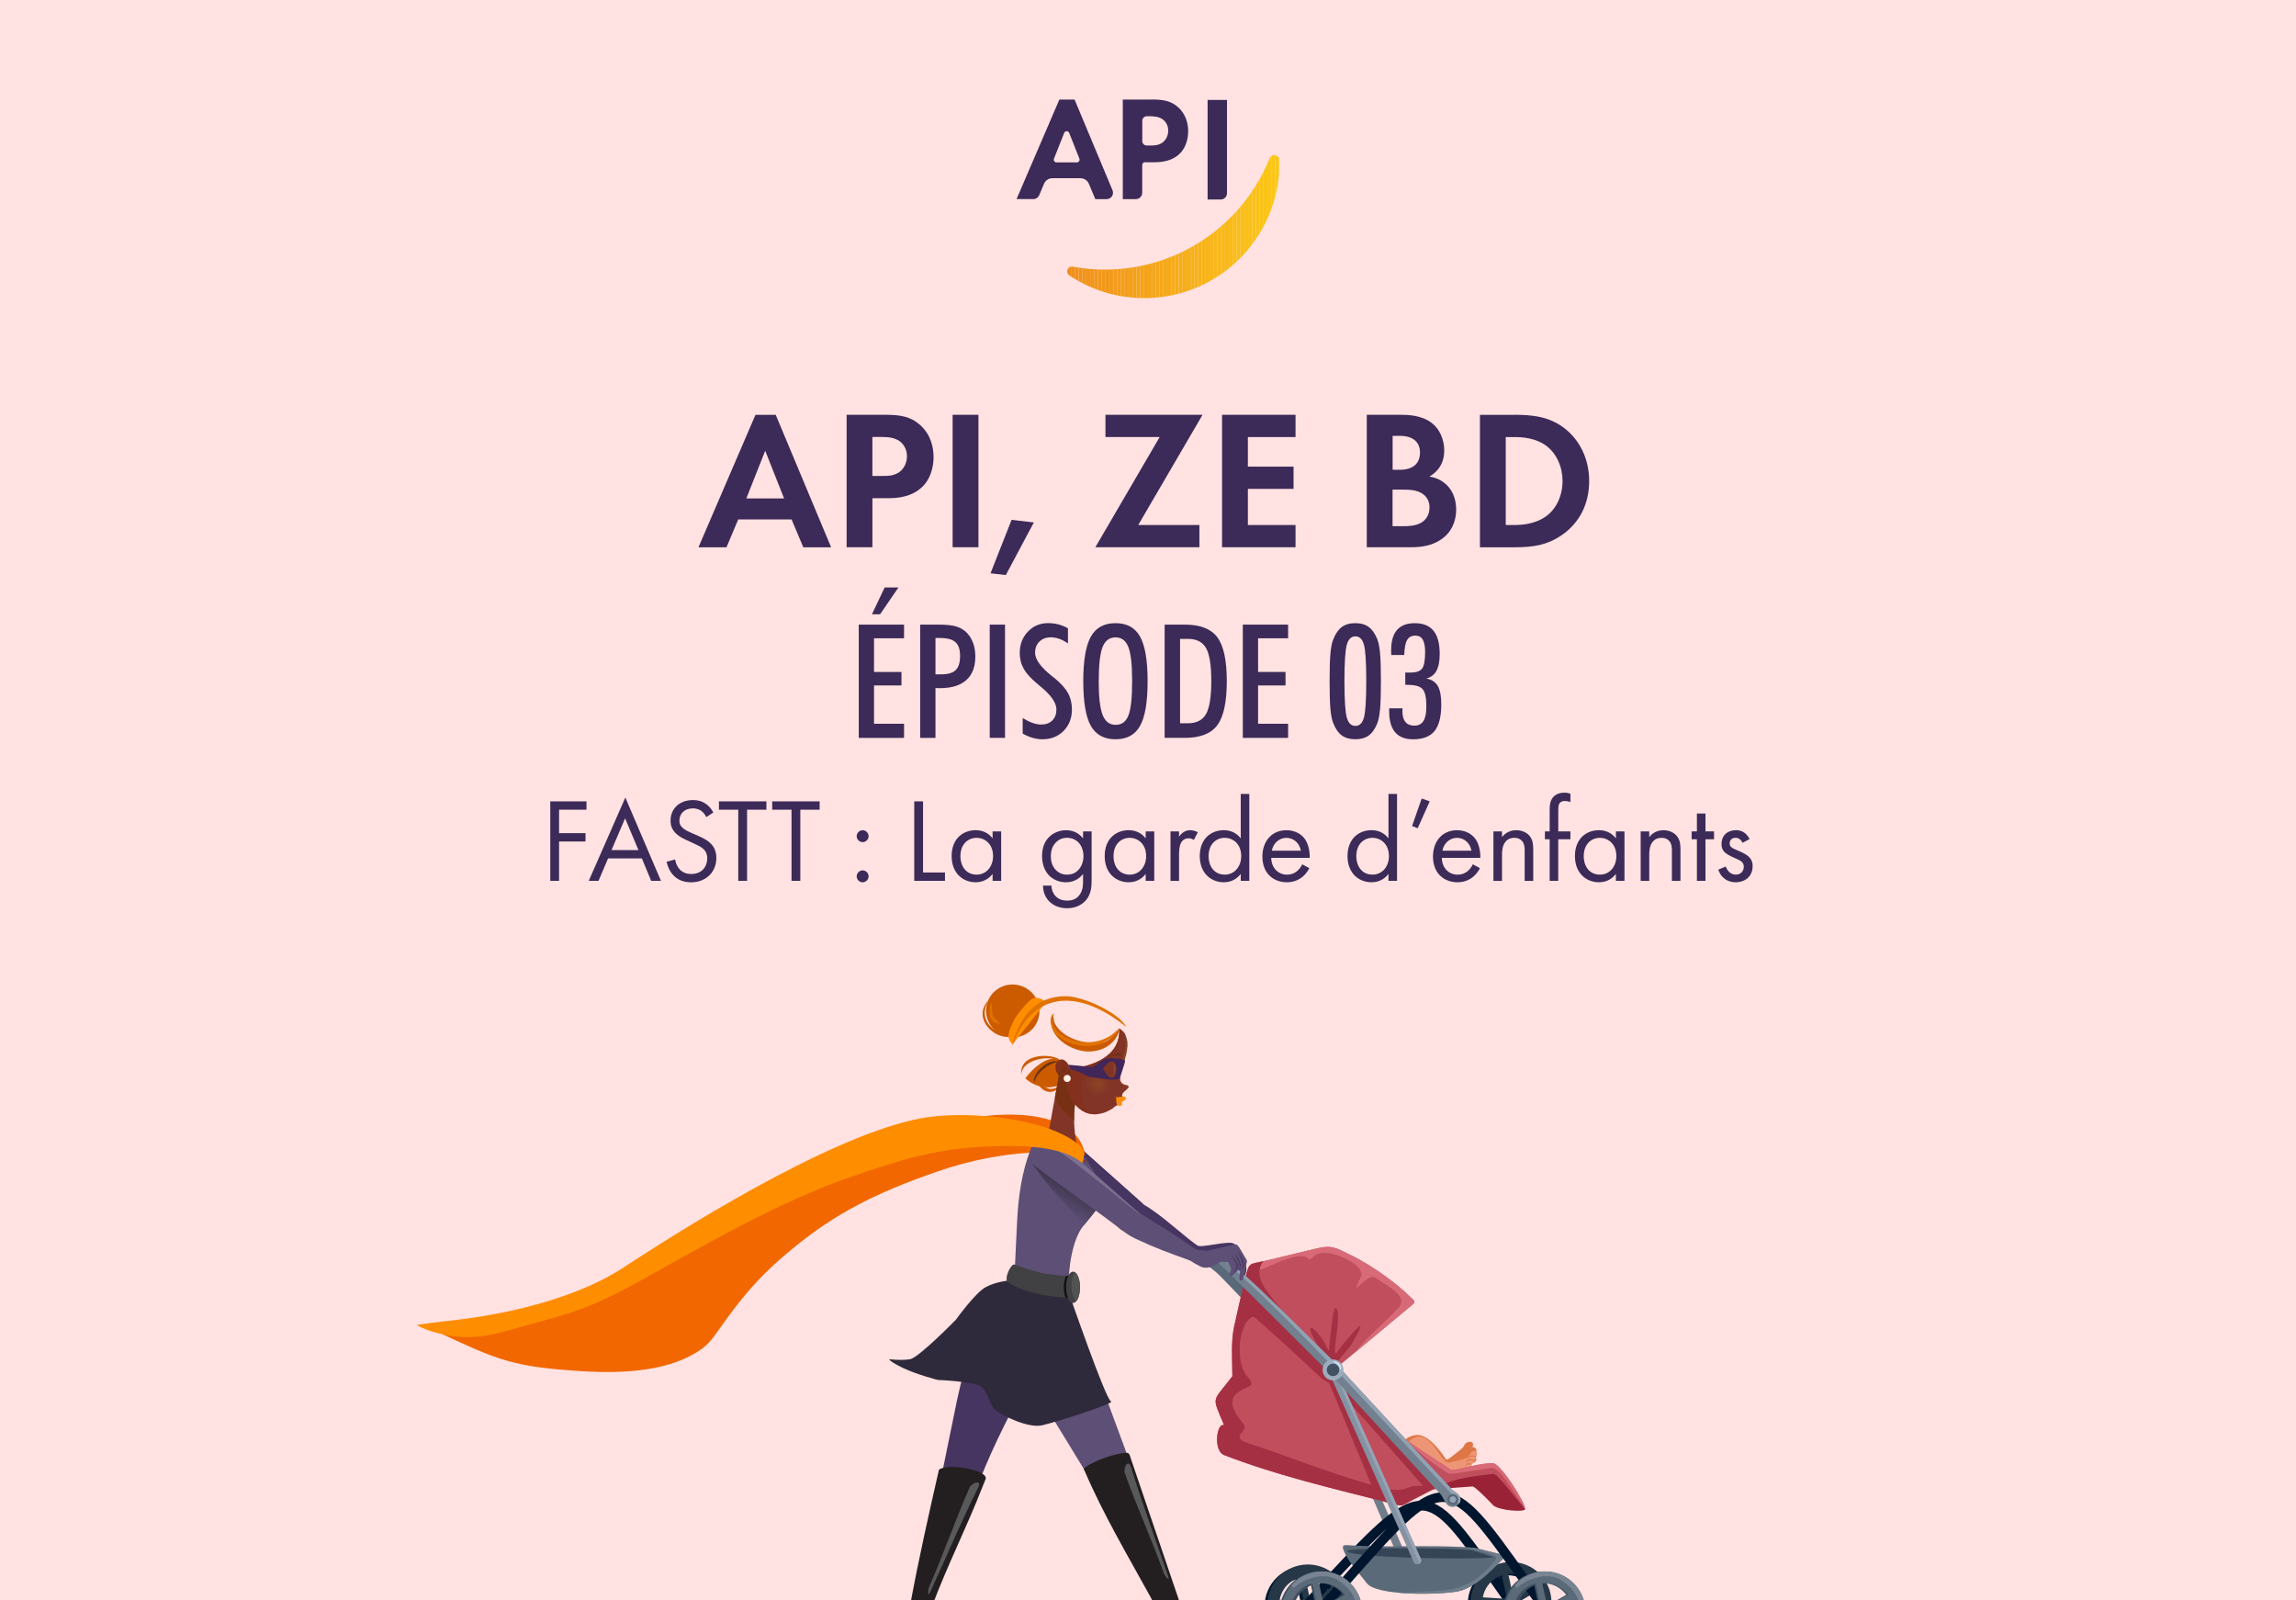 <?xml version="1.0" encoding="UTF-8"?>
<svg xmlns="http://www.w3.org/2000/svg" xmlns:xlink="http://www.w3.org/1999/xlink" id="Calque_1" data-name="Calque 1" viewBox="0 0 686 478">
  <defs>
    <style>
      .cls-1, .cls-2, .cls-3 {
        fill: none;
      }

      .cls-2 {
        clip-path: url(#clippath-2);
      }

      .cls-4 {
        fill: #f4a41a;
      }

      .cls-5 {
        fill: #f4a51a;
      }

      .cls-6 {
        fill: #f4a61a;
      }

      .cls-7 {
        fill: #f4a31a;
      }

      .cls-8 {
        fill: #f4a21a;
      }

      .cls-9 {
        fill: #f9bf19;
      }

      .cls-10 {
        fill: #f9be19;
      }

      .cls-11 {
        fill: #f7b51a;
      }

      .cls-12 {
        fill: #f7b21a;
      }

      .cls-13 {
        fill: #f7b11a;
      }

      .cls-14 {
        fill: #f7b31a;
      }

      .cls-15 {
        fill: #f7b41a;
      }

      .cls-16 {
        fill: #f8ba19;
      }

      .cls-17 {
        fill: #f8b91a;
      }

      .cls-18 {
        fill: #f8b71a;
      }

      .cls-19 {
        fill: #f8b81a;
      }

      .cls-20 {
        fill: #f8b61a;
      }

      .cls-21 {
        fill: #f3a01a;
      }

      .cls-22 {
        fill: #f3a11a;
      }

      .cls-23 {
        fill: #f39f1a;
      }

      .cls-24 {
        fill: #f39d1b;
      }

      .cls-25 {
        fill: #f39e1a;
      }

      .cls-26 {
        fill: #fac119;
      }

      .cls-27 {
        fill: #fac219;
      }

      .cls-28 {
        fill: #fac019;
      }

      .cls-29 {
        fill: #fac319;
      }

      .cls-30 {
        fill: #fac419;
      }

      .cls-31 {
        fill: #f9bb19;
      }

      .cls-32 {
        fill: #f9bc19;
      }

      .cls-33 {
        fill: #f9bd19;
      }

      .cls-34 {
        fill: #f0921b;
      }

      .cls-35 {
        fill: #f0911b;
      }

      .cls-36 {
        fill: #f0901b;
      }

      .cls-37 {
        fill: #f29c1b;
      }

      .cls-38 {
        fill: #f29b1b;
      }

      .cls-39 {
        fill: #f29a1b;
      }

      .cls-40 {
        fill: #f2991b;
      }

      .cls-41 {
        fill: #f2981b;
      }

      .cls-42 {
        fill: #f5aa1a;
      }

      .cls-43 {
        fill: #f5a81a;
      }

      .cls-44 {
        fill: #f6ac1a;
      }

      .cls-45 {
        fill: #f6af1a;
      }

      .cls-46 {
        fill: #f6ad1a;
      }

      .cls-47 {
        fill: #f6b01a;
      }

      .cls-48 {
        fill: #f6ae1a;
      }

      .cls-49 {
        fill: #fbc619;
      }

      .cls-50 {
        fill: #ffe2e1;
      }

      .cls-51 {
        fill: #f5a71a;
      }

      .cls-52 {
        fill: #f5a91a;
      }

      .cls-53 {
        fill: #fbc519;
      }

      .cls-54 {
        fill: #f1941b;
      }

      .cls-55 {
        fill: #f1971b;
      }

      .cls-56 {
        fill: #f1931b;
      }

      .cls-57 {
        fill: #f1961b;
      }

      .cls-58 {
        fill: #f1951b;
      }

      .cls-59 {
        fill: #fbc719;
      }

      .cls-60 {
        fill: #9eadbd;
      }

      .cls-61 {
        fill: #5a6776;
      }

      .cls-62 {
        fill: #3c2a58;
      }

      .cls-63 {
        fill: #2f2a3b;
      }

      .cls-64 {
        fill: url(#Dégradé_sans_nom_2);
      }

      .cls-64, .cls-65, .cls-66, .cls-67, .cls-68, .cls-69, .cls-70, .cls-71, .cls-72, .cls-73, .cls-74, .cls-75, .cls-76, .cls-77, .cls-78, .cls-79, .cls-80, .cls-81, .cls-82, .cls-83, .cls-84, .cls-85, .cls-86, .cls-87, .cls-88, .cls-89, .cls-90, .cls-91, .cls-92, .cls-93, .cls-94, .cls-95, .cls-96, .cls-97, .cls-98, .cls-99, .cls-100, .cls-101, .cls-102, .cls-103, .cls-104, .cls-105, .cls-106, .cls-107, .cls-108, .cls-109, .cls-110 {
        fill-rule: evenodd;
      }

      .cls-65 {
        fill: url(#Dégradé_sans_nom_2-2);
      }

      .cls-66 {
        fill: #263848;
      }

      .cls-67 {
        fill: #59595b;
      }

      .cls-68 {
        fill: #5a6979;
      }

      .cls-69 {
        fill: #5b6a79;
      }

      .cls-70 {
        fill: #5d4f75;
      }

      .cls-71 {
        fill: #783015;
      }

      .cls-72 {
        fill: #515252;
      }

      .cls-73 {
        fill: #798493;
      }

      .cls-74 {
        fill: #7b6e8e;
      }

      .cls-75 {
        fill: #83301e;
      }

      .cls-76 {
        fill: #6f3114;
      }

      .cls-77 {
        fill: #463561;
      }

      .cls-78 {
        fill: #96a4b7;
      }

      .cls-79 {
        fill: #96a4b5;
      }

      .cls-80 {
        fill: #6f7c8a;
      }

      .cls-81 {
        fill: #3e4e5e;
      }

      .cls-82 {
        fill: #364556;
      }

      .cls-83 {
        fill: #0f1212;
      }

      .cls-84 {
        fill: #414042;
      }

      .cls-85 {
        fill: #402659;
      }

      .cls-86 {
        fill: #435262;
      }

      .cls-87 {
        fill: #231f20;
      }

      .cls-88 {
        fill: #d86a77;
      }

      .cls-89 {
        fill: #e17200;
      }

      .cls-90 {
        fill: #cc5b00;
      }

      .cls-91 {
        fill: #d2dfee;
      }

      .cls-92 {
        fill: #df7646;
      }

      .cls-93 {
        fill: #c04e5d;
      }

      .cls-94 {
        fill: #a53043;
      }

      .cls-95 {
        fill: #ff8d00;
      }

      .cls-96 {
        fill: #823526;
      }

      .cls-97 {
        fill: #72808f;
      }

      .cls-98 {
        fill: #992236;
      }

      .cls-99 {
        fill: #8c4525;
      }

      .cls-100 {
        fill: #8492a2;
      }

      .cls-101 {
        fill: #93a2b3;
      }

      .cls-102 {
        fill: #f26700;
      }

      .cls-103 {
        fill: #ed9675;
      }

      .cls-104 {
        fill: #ffeede;
      }

      .cls-105 {
        fill: #fff;
      }

      .cls-106 {
        fill: #eb8180;
      }

      .cls-107 {
        fill: #e5e5e6;
      }

      .cls-108 {
        fill: #00162e;
      }

      .cls-3 {
        clip-path: url(#clippath);
      }

      .cls-110 {
        fill: url(#Dégradé_sans_nom_46);
      }
    </style>
    <clipPath id="clippath">
      <path class="cls-1" d="m380.96,46.35c-.69-.1-1.35.26-1.61.9-7.26,18.06-24.21,31.44-44.93,33.12-4.75.38-9.4.12-13.87-.7-1.56-.29-2.37,1.74-1.06,2.62,7.3,4.87,16.22,7.4,25.64,6.64,21.46-1.73,37.63-19.94,37.13-41.19-.02-.71-.58-1.27-1.28-1.37,0,0-.02,0-.02,0Z"></path>
    </clipPath>
    <clipPath id="clippath-2">
      <rect class="cls-1" y=".41" width="686" height="478"></rect>
    </clipPath>
    <linearGradient id="Dégradé_sans_nom_2" data-name="Dégradé sans nom 2" x1="307.92" y1="389.54" x2="313.69" y2="379.56" gradientUnits="userSpaceOnUse">
      <stop offset="0" stop-color="#5d4f75"></stop>
      <stop offset="1" stop-color="#2f2a3b"></stop>
    </linearGradient>
    <linearGradient id="Dégradé_sans_nom_2-2" data-name="Dégradé sans nom 2" x1="314.44" y1="360.46" x2="320.3" y2="350.31" xlink:href="#Dégradé_sans_nom_2"></linearGradient>
    <radialGradient id="Dégradé_sans_nom_46" data-name="Dégradé sans nom 46" cx="-40.96" cy="323.81" fx="-40.96" fy="323.81" r="3.65" gradientTransform="translate(287.01) rotate(-180) scale(1 -1)" gradientUnits="userSpaceOnUse">
      <stop offset="0" stop-color="#8c4525"></stop>
      <stop offset="1" stop-color="#823526"></stop>
    </radialGradient>
  </defs>
  <rect class="cls-50" width="686" height="478"></rect>
  <g>
    <g>
      <path class="cls-62" d="m236.52,155.19h-15.96l-3.5,8.31h-8.37l17.03-39.57h6.05l16.55,39.57h-8.31l-3.5-8.31Zm-2.25-6.29l-5.64-14.24-5.64,14.24h11.27Z"></path>
      <path class="cls-62" d="m264.46,123.92c4.45,0,7.54.47,10.44,3.03,3.2,2.85,4.03,6.7,4.03,9.55,0,1.54-.24,5.81-3.26,8.84-2.2,2.19-5.46,3.5-10.03,3.5h-4.98v14.65h-7.71v-39.57h11.51Zm-3.8,18.27h3.14c1.48,0,3.38,0,5.04-1.25,1.42-1.13,2.14-2.91,2.14-4.63,0-2.19-1.07-3.68-2.2-4.51-1.6-1.13-3.62-1.25-5.46-1.25h-2.67v11.63Z"></path>
      <path class="cls-62" d="m292.34,123.92v39.57h-7.71v-39.57h7.71Z"></path>
      <path class="cls-62" d="m302.25,155.31l6.64.77-8.37,15.72-4.57-.53,6.29-15.96Z"></path>
      <path class="cls-62" d="m340.09,156.85h18.27v6.64h-31.09l19.22-32.93h-16.2v-6.64h29.01l-19.22,32.93Z"></path>
      <path class="cls-62" d="m387.08,130.57h-14.24v8.84h13.65v6.64h-13.65v10.8h14.24v6.64h-21.95v-39.57h21.95v6.64Z"></path>
      <path class="cls-62" d="m418.16,123.92c2.2,0,6.47,0,9.67,2.49,2.31,1.78,3.68,4.87,3.68,8.19,0,5.1-3.38,7.18-4.45,7.77,2.61.42,4.15,1.54,5.16,2.49,2.37,2.25,2.85,5.34,2.85,7.42,0,2.31-.65,5.58-3.38,8.01-2.97,2.61-6.58,3.2-10.03,3.2h-13.29v-39.57h9.79Zm-2.08,16.43h2.2c1.19,0,5.99-.12,5.99-5.16,0-3.62-2.79-4.98-5.93-4.98h-2.25v10.15Zm0,16.85h3.32c1.42,0,3.56-.06,5.28-1.07,1.9-1.13,2.43-3.03,2.43-4.57,0-1.25-.42-3.38-2.91-4.51-1.66-.77-3.62-.77-5.28-.77h-2.85v10.92Z"></path>
      <path class="cls-62" d="m452.51,123.92c5.52,0,10.32.59,14.71,3.86,4.81,3.62,7.59,9.37,7.59,15.96s-2.73,12.28-7.95,15.96c-4.63,3.26-8.96,3.8-14.48,3.8h-10.2v-39.57h10.32Zm-2.61,32.93h2.37c1.96,0,6.23-.12,9.67-2.61,3.14-2.25,4.92-6.29,4.92-10.5s-1.72-8.19-4.87-10.56c-3.2-2.37-7.12-2.61-9.73-2.61h-2.37v26.28Z"></path>
      <path class="cls-62" d="m256.58,220.44v-33.83h13.53v4.08h-8.97v10.06h8.2v4.03h-8.2v11.45h8.97v4.22h-13.53Zm3.94-36.92l3.8-8.02h4.12l-5.49,8.02h-2.43Z"></path>
      <path class="cls-62" d="m274.93,220.44v-33.83h5.56c2.05,0,3.65.15,4.8.44s2.14.78,2.99,1.46c.99.8,1.76,1.87,2.31,3.2.55,1.33.82,2.8.82,4.43,0,3.09-.9,5.44-2.7,7.04-1.8,1.61-4.43,2.41-7.89,2.41-.37,0-.65,0-.83-.01-.18,0-.35-.02-.49-.03v14.9h-4.57Zm4.57-18.98h1.69c2.04,0,3.49-.42,4.36-1.27s1.3-2.26,1.3-4.24-.46-3.27-1.38-4.1c-.92-.83-2.45-1.25-4.6-1.25h-1.37v10.87Z"></path>
      <path class="cls-62" d="m295.71,220.44v-33.83h4.57v33.83h-4.57Z"></path>
      <path class="cls-62" d="m305.54,214.51c1.08.66,2.08,1.16,2.99,1.47.91.32,1.77.48,2.57.48,1.39,0,2.5-.41,3.31-1.22.82-.81,1.23-1.9,1.23-3.26,0-1.99-1.57-4.27-4.7-6.84-.37-.31-.65-.54-.83-.7-2.01-1.65-3.42-3.19-4.22-4.6-.8-1.41-1.21-3-1.21-4.76,0-2.55.81-4.67,2.43-6.37s3.63-2.55,6.03-2.55c1.05,0,2.06.12,3.04.37.97.25,1.94.63,2.9,1.16v4.54c-.88-.62-1.74-1.08-2.58-1.38s-1.67-.45-2.49-.45c-1.44,0-2.59.42-3.45,1.26s-1.3,1.97-1.3,3.37c0,1.95,1.66,4.25,4.98,6.91.31.25.55.43.72.56,1.93,1.56,3.3,3.06,4.1,4.5.8,1.44,1.21,3.08,1.21,4.94,0,2.6-.83,4.73-2.48,6.41s-3.77,2.51-6.35,2.51c-.94,0-1.9-.14-2.87-.42-.97-.28-1.98-.7-3.01-1.27v-4.66Z"></path>
      <path class="cls-62" d="m323.66,203.55c0-6.19.75-10.64,2.26-13.34,1.5-2.7,3.96-4.04,7.37-4.04s5.84,1.34,7.34,4.02c1.5,2.68,2.25,7.13,2.25,13.36s-.75,10.63-2.25,13.3-3.94,4.01-7.34,4.01-5.87-1.34-7.37-4.01c-1.5-2.67-2.26-7.11-2.26-13.3Zm4.61-.09c0,4.79.39,8.17,1.17,10.14s2.08,2.95,3.9,2.95,3.07-.93,3.81-2.8c.74-1.87,1.11-5.3,1.11-10.29s-.38-8.26-1.13-10.17c-.76-1.92-2.03-2.87-3.84-2.87s-3.11.97-3.87,2.9-1.14,5.31-1.14,10.15Z"></path>
      <path class="cls-62" d="m347.97,220.44v-33.83h6.03c4.6,0,7.84,1.26,9.72,3.79,1.88,2.53,2.82,6.89,2.82,13.1s-.94,10.61-2.82,13.14c-1.88,2.53-5.12,3.8-9.72,3.8h-6.03Zm4.61-4.36h2.36c2.56,0,4.37-.93,5.41-2.78,1.04-1.85,1.56-5.14,1.56-9.85s-.52-7.97-1.55-9.81c-1.04-1.85-2.84-2.77-5.42-2.77h-2.36v25.21Z"></path>
      <path class="cls-62" d="m371.33,220.44v-33.83h13.53v4.08h-8.97v10.06h8.2v4.03h-8.2v11.45h8.97v4.22h-13.53Z"></path>
      <path class="cls-62" d="m397.26,203.55c0-3.69.08-6.48.25-8.35.17-1.88.46-3.29.86-4.23.66-1.68,1.52-2.9,2.56-3.66,1.04-.76,2.38-1.14,4.02-1.14s2.97.38,4,1.14c1.03.76,1.88,1.98,2.56,3.66.39.97.66,2.4.83,4.26s.25,4.64.25,8.32-.08,6.42-.25,8.28c-.17,1.86-.45,3.28-.83,4.25-.68,1.68-1.53,2.9-2.56,3.65-1.03.75-2.36,1.12-4,1.12s-2.98-.37-4.02-1.12c-1.04-.75-1.9-1.97-2.56-3.65-.4-.94-.69-2.35-.86-4.22-.17-1.87-.25-4.64-.25-8.32Zm4.43-.05c0,5.59.24,9.22.71,10.88.47,1.66,1.33,2.49,2.56,2.49s2.07-.81,2.54-2.43c.47-1.62.71-5.27.71-10.94s-.24-9.34-.71-10.96c-.47-1.62-1.32-2.43-2.54-2.43s-2.09.83-2.56,2.49c-.47,1.66-.71,5.29-.71,10.9Z"></path>
      <path class="cls-62" d="m415.06,211.61h3.99c0,.09,0,.23-.02.41s-.02.31-.02.41c0,1.44.3,2.52.9,3.26.6.73,1.49,1.1,2.67,1.1,1.24,0,2.14-.46,2.72-1.39s.87-2.41.87-4.45c0-2.58-.39-4.28-1.16-5.11-.77-.83-2.26-1.24-4.47-1.24h-.67v-3.68c.17,0,.36,0,.58.01.22,0,.51.01.88.01,1.75,0,2.93-.39,3.54-1.17.62-.78.93-2.43.93-4.95,0-1.68-.24-2.93-.71-3.73-.47-.8-1.2-1.2-2.19-1.2-1.14,0-1.97.44-2.48,1.31-.51.87-.8,2.37-.86,4.48h-3.87c-.02-.15-.03-.33-.03-.53s-.01-.49-.01-.88c0-2.7.58-4.73,1.75-6.07,1.17-1.34,2.92-2.02,5.27-2.02,2.53,0,4.41.76,5.64,2.27,1.23,1.51,1.84,3.83,1.84,6.95,0,2.16-.33,3.84-.99,5.04-.66,1.2-1.67,1.95-3.05,2.26,1.61.29,2.76,1.04,3.46,2.22.7,1.19,1.05,3.03,1.05,5.52,0,3.65-.67,6.3-2,7.95-1.34,1.65-3.47,2.48-6.41,2.48-2.39,0-4.19-.7-5.38-2.1-1.19-1.4-1.78-3.51-1.78-6.34v-.81Z"></path>
      <path class="cls-62" d="m175.23,241.9h-8.19v7.01h7.9v2.49h-7.9v11.75h-2.63v-23.74h10.82v2.49Z"></path>
      <path class="cls-62" d="m191.79,256.46h-10.11l-2.85,6.69h-2.92l10.93-24.88,10.64,24.88h-2.92l-2.78-6.69Zm-1.03-2.49l-3.99-9.5-4.06,9.5h8.05Z"></path>
      <path class="cls-62" d="m211.04,244.11c-.32-.64-.85-1.35-1.39-1.78-.46-.36-1.32-.82-2.67-.82-2.35,0-3.99,1.46-3.99,3.67,0,.93.25,1.46.89,2.06.71.71,1.6,1.1,2.49,1.5l2.28,1c1.39.61,2.67,1.25,3.67,2.24,1.21,1.21,1.71,2.6,1.71,4.31,0,4.38-3.24,7.3-7.51,7.3-1.57,0-3.52-.32-5.16-1.92-1.17-1.14-1.89-2.78-2.21-4.2l2.56-.71c.18,1.25.75,2.31,1.42,3.03,1.03,1.03,2.21,1.32,3.42,1.32,3.24,0,4.77-2.31,4.77-4.7,0-1.07-.32-1.99-1.17-2.78-.68-.64-1.6-1.07-2.85-1.64l-2.14-1c-.92-.43-2.1-.93-3.17-1.96-1.03-1-1.64-2.1-1.64-3.88,0-3.67,2.81-6.12,6.66-6.12,1.46,0,2.63.28,3.81,1.07.96.64,1.78,1.6,2.31,2.63l-2.1,1.39Z"></path>
      <path class="cls-62" d="m223.21,241.9v21.25h-2.63v-21.25h-5.77v-2.49h14.17v2.49h-5.77Z"></path>
      <path class="cls-62" d="m239.12,241.9v21.25h-2.63v-21.25h-5.77v-2.49h14.17v2.49h-5.77Z"></path>
      <path class="cls-62" d="m257.74,248.03c.96,0,1.78.82,1.78,1.78s-.82,1.78-1.78,1.78-1.78-.82-1.78-1.78.82-1.78,1.78-1.78Zm0,12c.96,0,1.78.82,1.78,1.78s-.82,1.78-1.78,1.78-1.78-.82-1.78-1.78.82-1.78,1.78-1.78Z"></path>
      <path class="cls-62" d="m275.79,239.41v21.25h6.55v2.49h-9.18v-23.74h2.63Z"></path>
      <path class="cls-62" d="m296.57,248.38h2.56v14.77h-2.56v-2.06c-.85,1.1-2.46,2.49-5.05,2.49-3.74,0-7.19-2.63-7.19-7.83s3.42-7.73,7.19-7.73c2.85,0,4.38,1.57,5.05,2.46v-2.1Zm-9.61,7.37c0,3.17,1.78,5.55,4.84,5.55s4.91-2.6,4.91-5.52c0-3.81-2.63-5.48-4.91-5.48-2.53,0-4.84,1.85-4.84,5.45Z"></path>
      <path class="cls-62" d="m323.59,248.38h2.56v14.42c0,1.6,0,3.88-1.42,5.8-1.1,1.5-3.13,2.74-5.91,2.74-2.53,0-4.27-1-5.27-1.99s-1.92-2.6-1.92-4.77h2.53c0,1.25.5,2.35,1.14,3.06,1.07,1.17,2.42,1.42,3.56,1.42,1.82,0,3.06-.64,3.92-2.06.75-1.21.82-2.53.82-3.77v-2.14c-.85,1.1-2.46,2.49-5.06,2.49-2.17,0-3.92-.85-5.05-1.99-1-1-2.14-2.85-2.14-5.84s1.07-4.66,2.14-5.73c1.25-1.21,3.06-1.99,5.05-1.99,2.17,0,3.88.93,5.06,2.46v-2.1Zm-8.12,3.31c-1.25,1.28-1.5,2.85-1.5,4.06,0,1.28.25,3.03,1.67,4.34.82.75,1.82,1.21,3.17,1.21s2.42-.43,3.24-1.25c1-.96,1.67-2.53,1.67-4.27s-.64-3.28-1.57-4.17c-.82-.82-2.03-1.32-3.35-1.32-1.57,0-2.63.68-3.35,1.39Z"></path>
      <path class="cls-62" d="m342.31,248.38h2.56v14.77h-2.56v-2.06c-.85,1.1-2.46,2.49-5.06,2.49-3.74,0-7.19-2.63-7.19-7.83s3.42-7.73,7.19-7.73c2.85,0,4.38,1.57,5.06,2.46v-2.1Zm-9.61,7.37c0,3.17,1.78,5.55,4.84,5.55s4.91-2.6,4.91-5.52c0-3.81-2.63-5.48-4.91-5.48-2.53,0-4.84,1.85-4.84,5.45Z"></path>
      <path class="cls-62" d="m349.71,248.38h2.56v1.6c.25-.39,1.35-1.96,3.35-1.96.78,0,1.64.29,2.28.61l-1.21,2.31c-.57-.39-1.1-.5-1.5-.5-1.03,0-1.67.43-2.06.93-.43.57-.85,1.57-.85,3.99v7.8h-2.56v-14.77Z"></path>
      <path class="cls-62" d="m370.71,237.2h2.56v25.95h-2.56v-2.06c-.85,1.1-2.46,2.49-5.05,2.49-3.74,0-7.19-2.63-7.19-7.83s3.42-7.73,7.19-7.73c2.85,0,4.38,1.57,5.05,2.46v-13.28Zm-9.61,18.55c0,3.17,1.78,5.55,4.84,5.55s4.91-2.6,4.91-5.52c0-3.81-2.63-5.48-4.91-5.48-2.53,0-4.84,1.85-4.84,5.45Z"></path>
      <path class="cls-62" d="m391.21,259.38c-.43.82-1.07,1.71-1.82,2.38-1.35,1.21-3.03,1.82-4.91,1.82-3.56,0-7.3-2.24-7.3-7.72,0-4.41,2.71-7.83,7.16-7.83,2.88,0,4.7,1.42,5.59,2.71.93,1.32,1.46,3.59,1.39,5.55h-11.5c.04,3.06,2.14,5.02,4.7,5.02,1.21,0,2.17-.36,3.03-1.07.68-.57,1.21-1.32,1.53-2.03l2.14,1.17Zm-2.53-5.23c-.43-2.31-2.17-3.84-4.34-3.84s-3.95,1.64-4.34,3.84h8.69Z"></path>
      <path class="cls-62" d="m414.85,237.2h2.56v25.95h-2.56v-2.06c-.85,1.1-2.46,2.49-5.05,2.49-3.74,0-7.19-2.63-7.19-7.83s3.42-7.73,7.19-7.73c2.85,0,4.38,1.57,5.05,2.46v-13.28Zm-9.61,18.55c0,3.17,1.78,5.55,4.84,5.55s4.91-2.6,4.91-5.52c0-3.81-2.63-5.48-4.91-5.48-2.53,0-4.84,1.85-4.84,5.45Z"></path>
      <path class="cls-62" d="m424.78,238.56l2.39.85-3.6,8.04-1.67-.68,2.88-8.22Z"></path>
      <path class="cls-62" d="m442.18,259.38c-.43.82-1.07,1.71-1.82,2.38-1.35,1.21-3.03,1.82-4.91,1.82-3.56,0-7.3-2.24-7.3-7.72,0-4.41,2.71-7.83,7.16-7.83,2.88,0,4.7,1.42,5.59,2.71.93,1.32,1.46,3.59,1.39,5.55h-11.5c.04,3.06,2.14,5.02,4.7,5.02,1.21,0,2.17-.36,3.03-1.07.68-.57,1.21-1.32,1.53-2.03l2.14,1.17Zm-2.53-5.23c-.43-2.31-2.17-3.84-4.34-3.84s-3.95,1.64-4.34,3.84h8.69Z"></path>
      <path class="cls-62" d="m446.21,248.38h2.56v1.71c.46-.6,1.78-2.06,4.24-2.06,1.74,0,3.35.71,4.24,2.03.75,1.1.85,2.31.85,3.95v9.15h-2.56v-9.08c0-.89-.07-1.92-.68-2.71-.5-.64-1.28-1.07-2.42-1.07-.89,0-1.85.25-2.6,1.14-1,1.17-1.07,2.92-1.07,3.99v7.73h-2.56v-14.77Z"></path>
      <path class="cls-62" d="m465.57,250.73v12.42h-2.56v-12.42h-1.42v-2.35h1.42v-6.44c0-1.35.11-3.06,1.42-4.17.71-.61,1.78-.96,2.96-.96.92,0,1.53.21,1.82.32v2.49c-.53-.21-1.14-.32-1.67-.32-.57,0-1.25.14-1.64.78-.32.53-.32,1.35-.32,2.14v6.16h3.63v2.35h-3.63Z"></path>
      <path class="cls-62" d="m482.8,248.38h2.56v14.77h-2.56v-2.06c-.85,1.1-2.46,2.49-5.05,2.49-3.74,0-7.19-2.63-7.19-7.83s3.42-7.73,7.19-7.73c2.85,0,4.38,1.57,5.05,2.46v-2.1Zm-9.61,7.37c0,3.17,1.78,5.55,4.84,5.55s4.91-2.6,4.91-5.52c0-3.81-2.63-5.48-4.91-5.48-2.53,0-4.84,1.85-4.84,5.45Z"></path>
      <path class="cls-62" d="m490.2,248.38h2.56v1.71c.46-.6,1.78-2.06,4.24-2.06,1.74,0,3.35.71,4.24,2.03.75,1.1.85,2.31.85,3.95v9.15h-2.56v-9.08c0-.89-.07-1.92-.68-2.71-.5-.64-1.28-1.07-2.42-1.07-.89,0-1.85.25-2.6,1.14-1,1.17-1.07,2.92-1.07,3.99v7.73h-2.56v-14.77Z"></path>
      <path class="cls-62" d="m509.56,250.73v12.42h-2.56v-12.42h-1.57v-2.35h1.57v-5.34h2.56v5.34h2.56v2.35h-2.56Z"></path>
      <path class="cls-62" d="m520.63,251.8c-.36-.85-1.1-1.5-2.06-1.5s-1.78.53-1.78,1.67c0,1.07.71,1.39,2.38,2.1,2.14.89,3.13,1.57,3.7,2.28.64.78.78,1.57.78,2.39,0,3.1-2.24,4.84-5.09,4.84-.61,0-3.92-.07-5.16-3.77l2.21-.93c.29.78,1.14,2.42,2.99,2.42,1.67,0,2.42-1.25,2.42-2.35,0-1.39-1-1.85-2.38-2.46-1.78-.78-2.92-1.35-3.6-2.17-.57-.71-.68-1.42-.68-2.17,0-2.6,1.82-4.13,4.31-4.13.78,0,2.88.14,4.06,2.67l-2.1,1.1Z"></path>
    </g>
    <g>
      <g class="cls-3">
        <rect class="cls-36" x="318.17" y="46.25" width=".66" height="43.44"></rect>
        <rect class="cls-36" x="318.83" y="46.25" width="1.15" height="43.44"></rect>
        <rect class="cls-35" x="319.98" y="46.25" width="1.15" height="43.44"></rect>
        <rect class="cls-34" x="321.13" y="46.25" width="1.15" height="43.44"></rect>
        <rect class="cls-56" x="322.28" y="46.25" width="1.15" height="43.44"></rect>
        <rect class="cls-54" x="323.43" y="46.25" width="1.15" height="43.44"></rect>
        <rect class="cls-58" x="324.59" y="46.25" width="1.15" height="43.44"></rect>
        <rect class="cls-57" x="325.74" y="46.25" width="1.15" height="43.44"></rect>
        <rect class="cls-55" x="326.89" y="46.25" width="1.15" height="43.44"></rect>
        <rect class="cls-41" x="328.04" y="46.25" width="1.15" height="43.44"></rect>
        <rect class="cls-40" x="329.19" y="46.25" width="1.15" height="43.44"></rect>
        <rect class="cls-39" x="330.34" y="46.25" width="1.15" height="43.44"></rect>
        <rect class="cls-38" x="331.49" y="46.25" width="1.15" height="43.44"></rect>
        <rect class="cls-37" x="332.64" y="46.25" width="1.15" height="43.44"></rect>
        <rect class="cls-24" x="333.79" y="46.25" width="1.15" height="43.44"></rect>
        <rect class="cls-25" x="334.94" y="46.25" width="1.15" height="43.44"></rect>
        <rect class="cls-23" x="336.09" y="46.25" width="1.15" height="43.44"></rect>
        <rect class="cls-21" x="337.25" y="46.25" width="1.15" height="43.44"></rect>
        <rect class="cls-22" x="338.4" y="46.25" width="1.15" height="43.44"></rect>
        <rect class="cls-8" x="339.55" y="46.25" width="1.15" height="43.44"></rect>
        <rect class="cls-7" x="340.7" y="46.25" width="1.15" height="43.44"></rect>
        <rect class="cls-4" x="341.85" y="46.25" width="1.15" height="43.44"></rect>
        <rect class="cls-5" x="343" y="46.25" width="1.15" height="43.44"></rect>
        <rect class="cls-6" x="344.15" y="46.25" width="1.15" height="43.44"></rect>
        <rect class="cls-51" x="345.3" y="46.25" width="1.15" height="43.44"></rect>
        <rect class="cls-43" x="346.45" y="46.25" width="1.15" height="43.44"></rect>
        <rect class="cls-52" x="347.6" y="46.25" width="1.15" height="43.44"></rect>
        <rect class="cls-42" x="348.75" y="46.25" width="1.15" height="43.44"></rect>
        <rect class="cls-44" x="349.91" y="46.25" width="1.15" height="43.44"></rect>
        <rect class="cls-46" x="351.06" y="46.25" width="1.15" height="43.44"></rect>
        <rect class="cls-48" x="352.21" y="46.25" width="1.15" height="43.44"></rect>
        <rect class="cls-45" x="353.36" y="46.25" width="1.15" height="43.44"></rect>
        <rect class="cls-47" x="354.51" y="46.25" width="1.15" height="43.44"></rect>
        <rect class="cls-13" x="355.66" y="46.25" width="1.15" height="43.44"></rect>
        <rect class="cls-12" x="356.81" y="46.25" width="1.15" height="43.44"></rect>
        <rect class="cls-14" x="357.96" y="46.25" width="1.15" height="43.44"></rect>
        <rect class="cls-15" x="359.11" y="46.25" width="1.15" height="43.44"></rect>
        <rect class="cls-11" x="360.26" y="46.25" width="1.15" height="43.44"></rect>
        <rect class="cls-20" x="361.41" y="46.25" width="1.15" height="43.44"></rect>
        <rect class="cls-18" x="362.57" y="46.25" width="1.15" height="43.44"></rect>
        <rect class="cls-19" x="363.72" y="46.25" width="1.15" height="43.44"></rect>
        <rect class="cls-17" x="364.87" y="46.25" width="1.15" height="43.44"></rect>
        <rect class="cls-16" x="366.02" y="46.25" width="1.15" height="43.44"></rect>
        <rect class="cls-31" x="367.17" y="46.25" width="1.15" height="43.44"></rect>
        <rect class="cls-32" x="368.32" y="46.25" width="1.15" height="43.44"></rect>
        <rect class="cls-33" x="369.47" y="46.25" width="1.15" height="43.44"></rect>
        <rect class="cls-10" x="370.62" y="46.25" width="1.15" height="43.44"></rect>
        <rect class="cls-9" x="371.77" y="46.25" width="1.15" height="43.44"></rect>
        <rect class="cls-28" x="372.92" y="46.25" width="1.15" height="43.44"></rect>
        <rect class="cls-26" x="374.08" y="46.25" width="1.15" height="43.44"></rect>
        <rect class="cls-27" x="375.23" y="46.25" width="1.15" height="43.44"></rect>
        <rect class="cls-29" x="376.38" y="46.25" width="1.15" height="43.44"></rect>
        <rect class="cls-30" x="377.53" y="46.25" width="1.15" height="43.44"></rect>
        <rect class="cls-53" x="378.68" y="46.25" width="1.15" height="43.44"></rect>
        <rect class="cls-49" x="379.83" y="46.25" width="1.15" height="43.44"></rect>
        <rect class="cls-59" x="380.98" y="46.25" width="1.15" height="43.44"></rect>
        <rect class="cls-59" x="382.13" y="46.25" width=".63" height="43.44"></rect>
      </g>
      <path class="cls-62" d="m322.85,53.24h-8.42c-1.09,0-2.07.65-2.49,1.65l-1.45,3.43c-.3.7-.99,1.16-1.75,1.16h-5.01s-.01,0,0-.01l12.79-29.73s0,0,0,0h4.54s0,0,0,0l11.34,27.11c.52,1.25-.4,2.64-1.76,2.64h-3.38s0,0,0,0l-1.93-4.59c-.42-1-1.4-1.65-2.48-1.65Zm-.35-5.85l-3.04-7.67c-.27-.69-1.24-.69-1.51,0l-3.04,7.68c-.21.54.18,1.12.76,1.12h6.07c.58,0,.97-.58.76-1.12Z"></path>
      <path class="cls-62" d="m344.12,29.73c3.35,0,5.67.36,7.85,2.28,2.41,2.14,3.03,5.04,3.03,7.18,0,1.16-.18,4.37-2.45,6.65-1.65,1.65-4.1,2.63-7.54,2.63h-2.93c-.45,0-.81.36-.81.81v8.31c0,1.05-.85,1.9-1.9,1.9h-3.89s-.01,0-.01-.01v-29.73s0-.01.01-.01h8.64Zm-2.85,12.39c0,.74.6,1.35,1.35,1.35h1.02c1.12,0,2.54,0,3.79-.94,1.07-.85,1.61-2.19,1.61-3.48,0-1.65-.8-2.77-1.65-3.39-1.2-.85-2.72-.94-4.1-.94h-.65c-.75,0-1.35.61-1.35,1.35v6.04Z"></path>
      <path class="cls-62" d="m366.6,29.85v27.87c0,1.04-.84,1.88-1.88,1.88h-3.91v-29.75h5.8Z"></path>
    </g>
  </g>
  <g class="cls-2">
    <g>
      <g>
        <path class="cls-77" d="m359.53,376.84c.19-.6,1.49-2.07,1.72-2.65-3.96-1.84-8.26-5.96-13.13-9.81-1.97-1.56-4.37-3.34-6.36-4.5l-17.7-15.77c-.67-.64-1.32-1.11-1.9-1.03-1.46.96-7.28,4.6-4.29,6.84,8.04,6.19,15.36,10.19,23.4,16.39,6.15,4.06,12.87,6.97,18.26,10.53Z"></path>
        <path class="cls-77" d="m341.33,359.5l-17.27-15.38c-.67-.64-1.32-1.11-1.9-1.03-1.33.87-6.23,3.95-4.91,6.18,1.24,1.01,2.69,2.15,4.19,3.31,2.3,1.65,13.37,10.05,15.62,11.55.18.12,4.22-2.25,4.28-4.63Z"></path>
        <g>
          <path class="cls-77" d="m356.46,375.11c.49-.84.81-2.16,1.3-3,.77.71,6.93-.93,9.79-.83,2.13.08,2.81,2.13,3.83,3.61.49.71,1.11,3.16,1.01,4.45-.19,2.53-1.22,2.75-4.15,1.73-.26-.09-3.33-2.36-3.57-2.43-2.96-.89-4.35-.08-6.21-2.52-.66-.34-1.33-.67-1.99-1.01Z"></path>
          <path class="cls-107" d="m361.43,376.21c1.54,1.02,4.74.51,4.79-.49-1.25.78-3.39.72-4.79.49Z"></path>
        </g>
      </g>
      <g>
        <g>
          <g>
            <path class="cls-92" d="m440.25,437.06c1.86-1.29.16-1.35.61-1.84.34-.37.61-1.04.25-1.44-.1-.11.29-.61-.37-1.2-.3-.27-.84-.26-.81-.3.99-1.82-1.83-2.2-2.56-.25-.22.6-4.02,3.48-4.53,3.79-.48.3-.59.2-.85.05-.18-.1-4.42-7.2-8.54-7.2-3.32.34-5.02,2.36-6.19,5.18l14.08,5.52c1.5-.34,7.92-1.63,8.92-2.32Z"></path>
            <g>
              <path class="cls-103" d="m417.1,435.59c5.01-7.63,7.37-7.97,11.14-3.73,1.02,1.15,3.35,5.46,4.85,5.09,1.44-.36,2.88-.72,4.31-1.08.38-.18.76-.36,1.15-.54.35-.35.47-.78.82-1.14.98-1.49,2.63-.49,1.44,1.51-.15.26-.27.62-.5.84-.06.06-.08.02-.09.1-.01.27-.22.61-.48.88,0,.26-.21.67-.23.87-.1.83-.36,1.29-1.6,1.66-2.62.79-3.55,1.13-5.51,1.06-2.52-.09-12.36-4.39-15.29-5.53Z"></path>
              <g>
                <path class="cls-92" d="m426.14,434.07c-.66,1.89-1.03,2.55-2,4.27,1.89-1.6,1.98-1.96,2-4.27Z"></path>
                <g>
                  <path class="cls-92" d="m437.52,438.57c.64.04,1.16-.03,1.8-.15-.53-.22-1.39-.36-1.8.15Z"></path>
                  <path class="cls-92" d="m437.81,437.71c.8-.27,1.09-.3,1.94-.22h0c-.57-.57-1.54-.47-1.94.22Z"></path>
                  <path class="cls-92" d="m437.98,436.91c.51-.55,1.91-1,2.18-.32l.05.09c.55-.96-2.25-1-2.23.23Z"></path>
                  <path class="cls-92" d="m438.57,435.88c.01-.73,2.19-1.11,2.31-.36v-.02c-.02.07-.01.03-.02.12.11-.04.13-.06.15-.18.16-1.31-3.38-.17-2.44.45Z"></path>
                </g>
              </g>
            </g>
          </g>
          <g>
            <g>
              <path class="cls-80" d="m410.98,443.67c-.25-.59-.93-.86-1.52-.6s-.86.93-.6,1.52l8.73,20.24c.25.59.93.86,1.52.6s.86-.93.6-1.52l-8.73-20.24Z"></path>
              <path class="cls-68" d="m360.48,377.77c.9-.56,2.63-1.42,3.87-.5,4.67,3.46,18.88,19.15,23.53,23.91,3.89,6.19,7.09,9.58,6.57,9.65-.58.09-5.25-3.68-7.16-5.72-8.2-8.7-21.31-22.61-23.7-24.83-.08-.07-3.06-2.45-3.11-2.52h0Zm49.03,51.8v.14s-.07-.08-.07-.08l.07-.06Z"></path>
            </g>
            <g>
              <g>
                <path class="cls-108" d="m389.91,467.86c6.67,0,12.08,5.41,12.08,12.08,0,6.67-5.41,12.08-12.08,12.08-6.67,0-12.08-5.41-12.08-12.08,0-6.67,5.41-12.08,12.08-12.08h0Zm-2.2,20.35c.7.19,1.44.29,2.2.29,2.35,0,4.48-.95,6.03-2.49l-1.39-1.11-3.65-2.92c-.25.12-.54.2-.83.22l-2.37,6.01h0Zm4.47-8.45c0,.06,0,.12,0,.18,0,.18-.02.35-.06.52l5.04,4.03c.83-1.32,1.31-2.88,1.31-4.55,0-1.22-.25-2.37-.71-3.42l-2.42,1.41-3.16,1.83h0Zm.12-2.33l4.48-2.6c-1.56-2.09-4.05-3.45-6.86-3.45-.28,0-.56.01-.84.04l.81,3.74.56,2.57c.27.07.53.18.76.33l1.1-.64h0Zm-4.37,1.41c.15-.27.35-.5.59-.69l-1.37-6.31c-2.91.99-5.12,3.51-5.67,6.59l3.2.2,3.24.2h0Zm-6.56,1.55c.16,3.08,1.95,5.73,4.52,7.11l2.37-6.01c-.19-.2-.34-.44-.44-.7l-3.28-.21-3.16-.2Z"></path>
                <g>
                  <path class="cls-66" d="m386.71,487.07c-.2.5.05,1.07.56,1.27.5.2,1.07-.05,1.27-.56l2.65-6.73,5.65,4.52c.42.34,1.04.27,1.37-.15.34-.42.27-1.04-.15-1.37l-5.57-4.45,6.17-3.58c.47-.27.63-.87.36-1.34s-.87-.63-1.34-.36l-6.24,3.62-1.57-7.24c-.11-.53-.64-.87-1.17-.75-.53.11-.87.64-.75,1.17l1.58,7.29-7.27-.46c-.54-.03-1.01.38-1.04.92-.03.54.38,1.01.92,1.04l7.22.45-2.65,6.72Z"></path>
                  <path class="cls-66" d="m390.76,477.19c-1.26,0-2.27,1.02-2.27,2.27,0,1.26,1.02,2.27,2.27,2.27s2.27-1.02,2.27-2.27c0-1.26-1.02-2.27-2.27-2.27Z"></path>
                  <path class="cls-66" d="m390.76,467.39c6.67,0,12.08,5.41,12.08,12.08,0,6.67-5.41,12.08-12.08,12.08-6.67,0-12.08-5.41-12.08-12.08,0-6.67,5.41-12.08,12.08-12.08h0Zm-8.56,12.08c0,4.73,3.83,8.56,8.56,8.56s8.56-3.83,8.56-8.56-3.83-8.56-8.56-8.56-8.56,3.83-8.56,8.56Z"></path>
                </g>
              </g>
              <path class="cls-108" d="m448.9,477.74c.46.65,1.36.81,2.01.35.65-.46.81-1.36.35-2.01-1.93-2.75-2.43-3.45-2.87-4.09-11.09-15.83-16.69-23.83-24.04-23.61-7.32.22-15.35,8.9-31.58,26.46-.86.93-1.73,1.88-2.64,2.85-.54.58-.5,1.49.08,2.03.58.54,1.49.5,2.03-.08.9-.98,1.78-1.93,2.64-2.85,15.68-16.96,23.43-25.35,29.55-25.53,5.8-.17,11.11,7.4,21.6,22.38l2.87,4.1Z"></path>
              <g>
                <path class="cls-108" d="m450.62,467.11c6.67,0,12.08,5.41,12.08,12.08s-5.41,12.08-12.08,12.08c-6.67,0-12.08-5.41-12.08-12.08,0-6.67,5.41-12.08,12.08-12.08h0Zm-2.2,20.35c.7.19,1.44.29,2.2.29,2.35,0,4.48-.95,6.03-2.49l-1.39-1.11-3.65-2.92c-.25.12-.54.2-.83.22l-2.37,6.01h0Zm4.47-8.45c0,.06,0,.12,0,.18s-.02.35-.06.52l5.04,4.03c.83-1.32,1.31-2.88,1.31-4.55,0-1.22-.25-2.37-.71-3.42l-2.42,1.41-3.16,1.83h0Zm.12-2.33l4.48-2.6c-1.56-2.09-4.05-3.45-6.86-3.45-.28,0-.56.01-.84.04l.81,3.74.56,2.57c.27.07.53.18.76.33l1.1-.64h0Zm-4.37,1.41c.15-.27.35-.5.59-.69l-1.37-6.31c-2.91.99-5.12,3.51-5.67,6.59l3.2.2,3.24.2h0Zm-6.56,1.55c.16,3.08,1.95,5.73,4.52,7.11l2.37-6.01c-.19-.2-.34-.44-.44-.7l-3.28-.21-3.16-.2Z"></path>
                <g>
                  <path class="cls-66" d="m447.42,486.32c-.2.5.05,1.07.56,1.27.5.2,1.07-.05,1.27-.56l2.65-6.73,5.65,4.52c.42.34,1.04.27,1.37-.15.34-.42.27-1.04-.15-1.37l-5.57-4.45,6.17-3.58c.47-.27.63-.87.36-1.34s-.87-.63-1.34-.36l-6.24,3.62-1.57-7.24c-.11-.53-.64-.87-1.17-.75-.53.11-.87.64-.75,1.17l1.58,7.29-7.27-.46c-.54-.03-1.01.38-1.04.92-.03.54.38,1.01.92,1.04l7.22.45-2.65,6.72Z"></path>
                  <path class="cls-66" d="m451.47,476.44c-1.26,0-2.27,1.02-2.27,2.27,0,1.26,1.02,2.27,2.27,2.27s2.27-1.02,2.27-2.27c0-1.26-1.02-2.27-2.27-2.27Z"></path>
                  <path class="cls-66" d="m451.47,466.64c6.67,0,12.08,5.41,12.08,12.08,0,6.67-5.41,12.08-12.08,12.08-6.67,0-12.08-5.41-12.08-12.08,0-6.67,5.41-12.08,12.08-12.08h0Zm-8.56,12.08c0,4.73,3.83,8.56,8.56,8.56,4.73,0,8.56-3.83,8.56-8.56s-3.83-8.56-8.56-8.56c-4.73,0-8.56,3.83-8.56,8.56Z"></path>
                </g>
              </g>
            </g>
            <g>
              <path class="cls-69" d="m404.04,461.71c7.07.4,14.05.24,21.01.22,4.9-.01,9.79.05,14.71.43,2.49.2,7.32,1.95,10.41,2.23-2.74,2.59-8.65,9.64-14.57,10.83-5.01,1-24.21,1.52-27.24-2.44-2.16-2.82-4.97-5.93-6.29-8.45-1.76-3.37-.61-2.97,1.97-2.82Z"></path>
              <path class="cls-80" d="m436.97,462.18c.93.05,1.86.11,2.79.19,2.49.2,7.32,1.95,10.41,2.23-2.74,2.59-8.65,9.64-14.57,10.83-3,.6-11.07,1.03-17.72.42,7.25-.46,13.81-.46,16.73-1.24,5.89-1.58,10.15-5.62,12.48-9,.93-1.35-9.96-3.42-10.08-3.42-.02,0-.03,0-.04,0Z"></path>
              <path class="cls-82" d="m440.4,463.27c-3.54-1.02,4.06,1.35,4.37,1.45,1.25.41,1.45.56,1.11.59-7.91.78-44.78-.07-43.3-1.99.77-.99,28.14-.95,35.96-.3.9.07,1.54.16,1.85.25Z"></path>
            </g>
            <g>
              <path class="cls-98" d="m446.62,439.85c1.72,2.09,3.58,3.65,5.3,5.75,1.3,1.58,2.98,3.72,3.76,5.26,0,.99-8.1.41-9.6-1.2-1.09-1.16-3.84-4.04-5.57-5.32-.14-.1-.32-.27-.56-.25-2.67.24-12.8.89-14.81,1.03.14-1.1,4.82-2.73,4.95-3.82,5.51-.48,11.02-.97,16.53-1.45Z"></path>
              <g>
                <g>
                  <path class="cls-93" d="m414.03,448.73c-17.24-4.39-32.96-8.09-48.32-14.03-3.29-1.27-2.19-9.88.02-8.9-3.77-9.14-3.61-6.57,2.47-14.64,0-4.94-.49-10.22.57-15.04.99-4.48,2.03-8.94,3.03-13.42,1.67-6.13.85-4.72,7.21-6.25,4.62-1.12,9.24-2.23,13.86-3.35,4.99-1.21,5.83-.52,10.62,1.82,7.9,3.86,14.84,9.58,17.63,12.33,1.44,1.42,2.08,1.52.7,2.67-7.81,6.5-15.63,13.01-23.44,19.51-.45-.22-.9-.43-1.35-.65,14.79,15.56,16.96,17.76,35.28,29.49,1.06.68,1.02,1.01,2.06.87,3.32-.47,7.7-2,11.66-2,2.25,0,9.64,11.61,9.64,13.74-.73-.88-2.68-3.27-4.78-5.8-1.93-2.33-4.02-4.86-4.77-4.77-12.53,1.53-12.46,1.81-23.67,7.6-4.52,2.33-2.62,2.32-8.43.84Z"></path>
                  <path class="cls-88" d="m375.98,377.09c.78-.16,1.76-.35,3.04-.65,4.62-1.12,9.24-2.23,13.86-3.35,4.99-1.21,5.83-.52,10.62,1.82,7.9,3.86,14.84,9.58,17.63,12.33,1.44,1.42,2.08,1.52.7,2.67l-17.2,14.32h0c5.02-6.07,8.62-8.6,13.1-13.42,3.2-3.45-2.19-6-7.02-9.19-1.61-1.06-5.63,3.71-5.49,3.2.9-3.23,2.15-3.51,1.26-5.23-.97-1.89-3.9-3.62-7.31-4.7-7.09-2.24-7.07,2.51-8.37,1.08-2.7-2.96-14.6,4.28-14.7,3.36-.09-.8-.13-1.54-.11-2.22Z"></path>
                  <path class="cls-94" d="m399.67,407.4c.34-1.76,2.64-3.53,3.85-5.34.54-.81,3.14-5.23,2.96-5.97-.73,0-6.01,6.4-6.55,7.29-2.86,4.71,1.18-10.22-.63-12.43-.22-.27-.46-.21-.66.37-.77,2.24-1.52,12.43-1.63,12.25-.8-1.24-.87-2.1-2.14-3.81-3.74-5.03-4.72-3.49-1.09,2.25.91,1.44,2.16,3.57,2.67,5.22.44.12,3.29.09,3.4-.27l-.17.43Z"></path>
                  <path class="cls-94" d="m414.03,448.73c5.81,1.48,3.92,1.49,8.43-.84,1.93-1,3.52-1.83,4.9-2.53.32-.16,3.26-1.59,3.26-1.59.32-.15.64-.29.95-.42-3.72-.9-15.39-15.2-18.79-18.88-4.2-3.62-8.16-7.72-14.54-14.43l1.19-1.48c-7.37-7.38-14.73-14.43-20.91-22.85-2.84-3.87-2.72-6.8-1.03-8.91-4.71,1-4.16.32-5.68,5.91-.2.91-.41,1.82-.61,2.73v.03s-.02.04-.02.04v.04s-.02.04-.02.04v.04s-.01.01-.01.01v.03s-.02.04-.02.04v.04c-.79,3.45-1.58,6.9-2.35,10.36-1.07,4.82-.57,10.1-.57,15.04-6.08,8.07-6.25,5.5-2.47,14.64-2.21-.97-3.32,7.63-.02,8.9,15.36,5.95,31.09,9.65,48.32,14.03h0Zm-21.47-39.1c1.2,1.12,2.1,1.98,2.51,2.4l3.81,2.05,26.25,29.77c-1.51.21-2.94-.12-4.49.6-3.22,1.49-6.85.32-13.04-1.46-11.21-3.23-26.65-9.34-33.68-11.49-7.73-2.37-.25-3.57-2.45-6.15-8.62-10.15,2.69-10.21,2.46-11.92-.34-2.54-3.84-2.28-3.5-11.67.08-2.28,1.32-7.8,4.1-8.37.32-.07,12.45,11.02,18.03,16.26Z"></path>
                  <path class="cls-88" d="m419.57,429.76c3.33,2.39,7.34,5.03,12.75,8.49,1.06.68,1.02,1.01,2.06.87,3.32-.47,7.7-2,11.66-2,2.23,0,9.48,11.36,9.64,13.66-1.32-1.92-3.07-4.65-3.48-5.19-1.23-1.62-4.49-7.82-7.07-7.02-.46.14-11.54,1.95-12.19,1.7-1.31-.5-9.42-6.22-13.37-10.51Z"></path>
                </g>
                <path class="cls-94" d="m412.46,447.1l-2.03-1.77-13.91-33.64c-.24-.58.05-1.26.64-1.53.59-.26,1.26,0,1.5.57l15.79,36.9c-.54-.15-1.19-.32-1.99-.53Z"></path>
              </g>
            </g>
            <g>
              <path class="cls-108" d="m461.1,482.38c.46.64,1.36.79,2.01.33.64-.46.79-1.36.33-2.01-2.27-3.15-4.52-6.32-6.59-9.24-11.97-16.86-18.08-25.47-25.53-25.62-7.7-.16-15.7,8.93-32.05,27.5-2.29,2.61-4.7,5.34-5.19,5.89-.53.6-.47,1.5.12,2.03.6.53,1.5.47,2.03-.12,3.16-3.57,4.21-4.77,5.2-5.89,15.76-17.91,23.47-26.66,29.83-26.53,6,.12,11.83,8.34,23.24,24.42,1.96,2.76,4.09,5.76,6.6,9.25Z"></path>
              <g>
                <path class="cls-81" d="m461.1,469.47c6.67,0,12.08,5.41,12.08,12.08s-5.41,12.08-12.08,12.08-12.08-5.41-12.08-12.08,5.41-12.08,12.08-12.08h0Zm-2.2,20.35c.7.19,1.44.29,2.2.29,2.35,0,4.48-.95,6.03-2.49l-1.39-1.11-3.65-2.92c-.25.12-.54.2-.83.22l-2.37,6.01h0Zm4.47-8.45c0,.06,0,.12,0,.18,0,.18-.02.35-.06.52l5.04,4.03c.83-1.32,1.31-2.88,1.31-4.55,0-1.22-.25-2.37-.71-3.42l-2.42,1.41-3.16,1.83h0Zm.12-2.33l4.48-2.6c-1.56-2.09-4.05-3.45-6.86-3.45-.28,0-.56.01-.84.04l.81,3.74.56,2.57c.27.07.53.18.76.33l1.1-.64h0Zm-4.37,1.41c.15-.27.35-.5.59-.69l-1.37-6.31c-2.91.99-5.12,3.51-5.67,6.59l3.2.2,3.24.2h0Zm-6.56,1.55c.16,3.08,1.95,5.73,4.52,7.11l2.37-6.01c-.19-.2-.34-.44-.44-.7l-3.28-.21-3.16-.2Z"></path>
                <g>
                  <path class="cls-69" d="m461.64,469.47c6.67,0,12.08,5.41,12.08,12.08s-5.41,12.08-12.08,12.08-12.08-5.41-12.08-12.08,5.41-12.08,12.08-12.08h0Zm-8.56,12.08c0,4.73,3.83,8.56,8.56,8.56,4.73,0,8.56-3.83,8.56-8.56,0-4.73-3.83-8.56-8.56-8.56s-8.56,3.83-8.56,8.56Z"></path>
                  <path class="cls-81" d="m460.2,473.1c-5.41-.67-10.72,7.65-7.52,13.43,2.69,4.86,9.98,6.71,13.64,2.17-1.35.88-2.95,1.39-4.68,1.39-4.73,0-8.56-3.83-8.56-8.56,0-4.24,3.08-7.76,7.13-8.44Z"></path>
                  <path class="cls-69" d="m457.58,489.15c-.2.5.05,1.07.56,1.27.5.2,1.07-.05,1.27-.56l2.65-6.73,5.65,4.52c.42.34,1.04.27,1.37-.15.34-.42.27-1.04-.15-1.37l-5.57-4.45,6.17-3.58c.47-.27.63-.87.36-1.34-.27-.47-.87-.63-1.34-.36l-6.24,3.62-1.57-7.24c-.11-.53-.64-.87-1.17-.75-.53.11-.87.64-.75,1.17l1.58,7.29-7.27-.46c-.54-.03-1.01.38-1.04.92-.03.54.38,1.01.92,1.04l7.22.45-2.65,6.72Z"></path>
                  <path class="cls-73" d="m461.64,469.47c-3.58,0-6.79,1.56-9,4.03.14.71.48,1.02.89.65,3.15-2.84,9.17-4.45,12.8-2.15,7.97,5.06,5.64,10.83,3.76,17.16-.18.62-.52,1.24-.92,1.83,2.77-2.21,4.55-5.62,4.55-9.44,0-6.67-5.41-12.08-12.08-12.08Z"></path>
                </g>
              </g>
              <g>
                <path class="cls-81" d="m394.41,469.47c6.67,0,12.08,5.41,12.08,12.08,0,6.67-5.41,12.08-12.08,12.08-6.67,0-12.08-5.41-12.08-12.08,0-6.67,5.41-12.08,12.08-12.08h0Zm-2.2,20.35c.7.19,1.44.29,2.2.29,2.35,0,4.48-.95,6.03-2.49l-1.39-1.11-3.65-2.92c-.25.12-.54.2-.83.22l-2.37,6.01h0Zm4.47-8.45c0,.06,0,.12,0,.18,0,.18-.02.35-.06.52l5.04,4.03c.83-1.32,1.31-2.88,1.31-4.55,0-1.22-.25-2.37-.71-3.42l-2.42,1.41-3.16,1.83h0Zm.12-2.33l4.48-2.6c-1.56-2.09-4.05-3.45-6.86-3.45-.28,0-.56.01-.84.04l.81,3.74.56,2.57c.27.07.53.18.76.33l1.1-.64h0Zm-4.37,1.41c.15-.27.35-.5.59-.69l-1.37-6.31c-2.91.99-5.12,3.51-5.67,6.59l3.2.2,3.24.2h0Zm-6.56,1.55c.16,3.08,1.95,5.73,4.52,7.11l2.37-6.01c-.19-.2-.34-.44-.44-.7l-3.28-.21-3.16-.2Z"></path>
                <g>
                  <path class="cls-69" d="m394.94,469.47c6.67,0,12.08,5.41,12.08,12.08s-5.41,12.08-12.08,12.08c-6.67,0-12.08-5.41-12.08-12.08s5.41-12.08,12.08-12.08h0Zm-8.56,12.08c0,4.73,3.83,8.56,8.56,8.56,4.73,0,8.56-3.83,8.56-8.56s-3.83-8.56-8.56-8.56-8.56,3.83-8.56,8.56Z"></path>
                  <path class="cls-81" d="m393.51,473.1c-5.41-.67-10.72,7.65-7.52,13.43,2.69,4.86,9.98,6.71,13.64,2.17-1.35.88-2.95,1.39-4.68,1.39-4.73,0-8.56-3.83-8.56-8.56,0-4.24,3.08-7.76,7.13-8.44Z"></path>
                  <path class="cls-69" d="m390.89,489.15c-.2.5.05,1.07.56,1.27.5.2,1.07-.05,1.27-.56l2.65-6.73,5.65,4.52c.42.34,1.04.27,1.37-.15.34-.42.27-1.04-.15-1.37l-5.57-4.45,6.17-3.58c.47-.27.63-.87.36-1.34-.27-.47-.87-.63-1.34-.36l-6.24,3.62-1.57-7.24c-.11-.53-.64-.87-1.17-.75-.53.11-.87.64-.75,1.17l1.58,7.29-7.27-.46c-.54-.03-1.01.38-1.04.92-.03.54.38,1.01.92,1.04l7.22.45-2.65,6.72Z"></path>
                  <path class="cls-73" d="m394.94,469.47c-3.58,0-6.79,1.56-9,4.03.14.71.48,1.02.89.65,3.15-2.84,9.17-4.45,12.8-2.15,7.97,5.06,5.64,10.83,3.76,17.16-.18.62-.52,1.24-.92,1.83,2.77-2.21,4.55-5.62,4.55-9.44,0-6.67-5.41-12.08-12.08-12.08Z"></path>
                </g>
              </g>
            </g>
            <g>
              <path class="cls-100" d="m399.88,410.63c-.26-.58-.93-.83-1.52-.57-.58.26-.85.95-.59,1.53l24.64,55.1c.26.58.93.83,1.52.57.58-.26.85-.95.59-1.53l-24.64-55.1Z"></path>
              <path class="cls-79" d="m399.88,410.63c-.03-.06-.06-.12-.09-.17l-.68.48,25.06,56.17c.41-.32.57-.89.35-1.38l-24.64-55.1Z"></path>
            </g>
            <g>
              <g>
                <path class="cls-97" d="m365.95,376.4c-.15.16-3.09-.13-2.05.8,3.4,3.05,29.67,29.32,32.24,31.9l34.43,37.48,1.49,2.51c.63,1.07,2.01,1.42,3.08.79,1.46-.86,1.46-2.15.87-3.06-.51-.79-1.5-1.21-2.14-1.74h0c-.08-.13-.17-.26-.28-.38l-35.52-38.43h0s-.08-.08-.13-.12c-3.24-3.02-28.5-28.8-31.98-29.76Z"></path>
                <path class="cls-101" d="m365.95,376.4s-.12.08-.23.14c23.76,21.04,45.62,46.07,67.68,69.45.84.9,1.65,2.27,2.49,3.27.67-.79.57-1.73.1-2.43-.51-.79-1.5-1.21-2.14-1.74h0c-.08-.13-.17-.26-.28-.38l-35.52-38.43h0s-.08-.08-.13-.12c-3.24-3.02-28.5-28.8-31.98-29.76Z"></path>
              </g>
              <g>
                <circle class="cls-61" cx="434.08" cy="447.99" r="1.65"></circle>
                <path class="cls-78" d="m434.08,447.01c-.54,0-.98.44-.98.98,0,.54.44.98.98.98s.98-.44.98-.98c0-.54-.44-.98-.98-.98Z"></path>
              </g>
              <g>
                <circle class="cls-60" cx="398.28" cy="409.27" r="3.12"></circle>
                <path class="cls-86" d="m398.28,407.4c-1.03,0-1.86.83-1.86,1.86s.83,1.86,1.86,1.86,1.86-.83,1.86-1.86-.83-1.86-1.86-1.86Z"></path>
                <path class="cls-91" d="m398.68,407.11c.87.27,1.53,1.13,1.74,1.95.2.79.48-.46.27-.92-.39-.88-1.38-1.55-2.36-1.51-.22.01.26.45.35.48Z"></path>
              </g>
            </g>
          </g>
        </g>
        <g>
          <path class="cls-102" d="m324.22,345.24c-1.91-13.09-21.88-13.41-33.87-11.25,5.73,2.87,23.01,6.54,28.73,9.42,1.71.61,3.43,1.22,5.14,1.83Z"></path>
          <path class="cls-77" d="m308.06,410.46c-5.78,10.94-10.84,20.34-15.4,31.94-2.88-.3-8.76-1.16-11.16-2.38,1.03-5.3,2.46-11.76,3.49-17.06,2.49-12.83,5.21-21.92,10.79-33.49,6.73-13.93,13.46,18.75,12.28,21Z"></path>
          <path class="cls-102" d="m130.41,397.75c23.08-4.81,50.74-11.95,71.06-24.15,29.36-17.63,88.02-52.97,113.72-29.29-.81-.15-2.01-.19-3.44-.14-11.93.37-22.02,2.5-31.53,5.78-18.78,6.46-30.82,12.73-43.3,22.98-8.81,7.23-13.38,12.43-19.27,20.32-3.29,4.41-4.9,7.46-7.76,9.57-9.16,6.74-23.03,7.66-36.38,6.81-20.64-1.31-24.88-3.36-43.1-11.86Z"></path>
          <g>
            <g>
              <path class="cls-70" d="m324.4,346.03c7.02,11.59,6.97,10.84-.81,20.33-3.16,3.86-4.54,12.95-4.19,18.07.12,1.75.24,3.5.35,5.25,2.85,7.34,5.71,14.67,8.56,22.01,2.65,7.17,5.3,14.35,7.95,21.52.61,1.83,1.22,3.67,1.83,5.5-3.91,1.43-7.83,2.85-11.74,4.28-6.4-10.48-12.8-20.95-19.2-31.43-5.56-3.84-11.98-8.8-12.56-16.16-.38-4.9,1.47-8.82,7.91-13.92.24-.94.49-1.88.73-2.81.21-4.44.43-8.88.64-13.33.37-7.71,1.34-15.02,4.14-22.19,2.31-5.94,12.65,1.03,16.38,2.87Z"></path>
              <path class="cls-64" d="m319.34,382.82c0,.57.02,1.12.05,1.62l.33,4.88c-4.38-.07-13.71-.91-20.1-4.57-.16-.09-.29-.23-.37-.39.92-.92,2.01-1.87,3.26-2.87l.44-1.69c6.32,2.07,8.73,2.59,16.39,3.02Z"></path>
              <path class="cls-65" d="m329.53,357.12c-.17,2.32-2.01,4.45-5.6,8.83-5.4-6.11-11.01-11.52-15.67-18.68,1.26-.37,2.36-1.45,3.62-1.82l17.66,11.68Z"></path>
            </g>
            <g>
              <g>
                <g>
                  <path class="cls-90" d="m299.56,309.29c4.07,1.7,8.73-.18,10.41-4.2,1.68-4.02-.27-8.65-4.34-10.35-4.07-1.7-8.73.18-10.41,4.2-1.68,4.02.27,8.65,4.34,10.35Z"></path>
                  <path class="cls-90" d="m295.55,298.63c-5.47,5.35,1.68,12.31,6.6,10.96-5.58-.7-10.38-5.39-6.6-10.96Z"></path>
                  <path class="cls-109" d="m301.08,309.75c3.65.74,7.42-1.14,8.89-4.67,1.68-4.02-.27-8.65-4.34-10.35-2.76-1.15-5.8-.66-7.99,1.03,1.08.09,2.07.37,2.69,1.04,2.59,2.81,4.18,5.8,2.64,9.5-.45,1.08-1.24,2.33-1.9,3.45Z"></path>
                  <path class="cls-109" d="m299.62,298.65c4.03,3.28,3.08,6.31,1.5,11.11,2.58-3.67,3.72-9.78-1.5-11.11Z"></path>
                  <path class="cls-89" d="m296.07,299.28c-.64,2.84-1.06,6.26,2.83,6.61-3.4-3.04-1.86-2.13-2.83-6.61Z"></path>
                </g>
                <path class="cls-95" d="m302.64,311.88l10.05-12.71c-1.34-.44-3.01-1.88-4.75-.47-1.42,1.16-4.36,4.67-5.11,6.37-.74,1.67-2.1,3.93-1.22,5.7.26.51.48.89,1.04,1.12Z"></path>
              </g>
              <g>
                <path class="cls-109" d="m333.99,303.06c-5.82-5.41-14.58-8.23-21.19-5.52-5.92,2.42-9.92,7.99-10.59,12.74-1.24,8.83,6.25,17.18,14.7,13.78,3.14-1.22,1.17.76,3.09-3.12.12-.24,5.19,2.47,6.47,1.83,3.78-1.91,18.04-9.93,7.53-19.71Z"></path>
                <g>
                  <path class="cls-90" d="m317.58,323.28c-2.38,3.07-5.79,2.67-7.1-1.16.14-.08-.35.08-.28-.15.01.01-.21.19-.2.2-.84,2.36,4.33,7.16,7.58,1.12Z"></path>
                  <path class="cls-90" d="m306.34,322.15c2.75,2.49,6.55,3.53,10.57,1.92,3.14-1.22,1.17.76,3.09-3.12.05-.1.91.29,2,.74,1.25-1.52,1.84-2.39,1.83-2.38l-2.32,1.16c-5.86.02-2.97-4.07-6.65-4.16-2.67-.06-6.1,2.58-8.51,5.84Z"></path>
                  <path class="cls-90" d="m305.16,321.2c-.89-6.95,10.05-6.48,11.66-4.38.1.13.03.57-.08.64-1.73-2.56-11.62-1.36-11.58,3.75Z"></path>
                  <path class="cls-76" d="m309,323.52c-.98-2.41,4.16-7.58,7.3-6.28-3.06.35-6.85,3.47-7.3,6.28Z"></path>
                </g>
                <g>
                  <path class="cls-90" d="m314.72,302.85c-2.92,6.37,5.52,11.73,11.29,11.28,7.89-.62,8.96-7.66,8.04-6.47-2.92,3.79-4.25,4.59-9.68,3.71-5.13-.83-8.04-3.34-9.19-5.58-.5-.98-.47-2.94-.47-2.94Z"></path>
                  <path class="cls-89" d="m314.95,302.71c-3.47,6.11,9.3,11.98,17.16,6.48l2.29-1.94-1.94,2.38c-4.73,4.33-12.45,3.55-16.99-.71-1.5-1.4-2.4-5.2-.52-6.21Z"></path>
                </g>
                <path class="cls-89" d="m332.89,303.12c-4.73-3.25-10.94-5.55-14.78-5.5-8.41.09-13.29,5.87-15.42,13.74-.12.46-.21.9-.28,1.32,5.46-15.85,18.95-18.21,34.16-5.81-.71-1.26-1.9-2.52-3.68-3.74Z"></path>
              </g>
              <g>
                <path class="cls-96" d="m316.58,320.22l5.15,7.88c-1.67,3.28-.81,18.08,2.84,18.62.22.03.01.17.37.52l-12.39-4.9,4.03-22.11Z"></path>
                <path class="cls-71" d="m316.58,320.22l5.15,7.88c-.6,1.17-.87,3.83-.81,6.77-2.52-1.99-4.82-4.55-5.73-6.99l1.4-7.66Z"></path>
              </g>
              <g>
                <path class="cls-96" d="m318.09,321.49c-3.81-4.66.12-1.95,1.84-2.16,5.46-.67,15.1-3.25,14.46-12.09.34.38,1.46.77,1.88,1.96.7,1.96.7,2.39.47,4.48-.11,1.03-1.17,4.76-1.56,5.82-.35.94-.77,2.58-.35,3.55.26.61.88,1.03,1.69,1.12.48.05.7.27.7.55,0,.47-1.14,1.11-1.68,1.8-.39.5-.44,1.13.35,1.24,1.05.15-.95,1.08-.96,1.1-.02.07-.08.08-.16.77,0,.03-.53.41-.88.53-.63.21-1.36.93-1.49,1.01-.27.16-7.34,5.28-12.38-2.91-.63-1.01-1.55-5.34-1.93-6.78Z"></path>
                <path class="cls-99" d="m334.84,307.58c.45.31,1.07.94,1.34,1.69.5,1.39.61,2.49.45,3.94-.22,1.99-.94,4.34-1.61,6.17-.35.94-.77,2.58-.35,3.55.77,1.78,2.56,1.04,2.21,1.72-.79-.14-2.19-.75-2.49-1.6-1.2-3.39,4.84-12.46.19-15.5l.27.02Z"></path>
                <path class="cls-110" d="m330.26,320.46c2.77,1.89,3.99,4.92,2.73,6.77-1.26,1.85-4.53,1.82-7.3-.07-2.77-1.89-3.99-4.92-2.73-6.77,1.26-1.85,4.53-1.82,7.3.07Z"></path>
                <path class="cls-75" d="m315.52,319.78c-.66-1.62.4-3.29,1.67-3.28,1.02,0,2.22,1.34,2.48,2.79.02.09.18.05.26.03,5.46-.67,15.1-3.25,14.46-12.09.1.11.26.22.45.35.26.7.49,1.6-.13,3.19-3.55,9.2-10.21,8.28-11.33,12.9-.9,3.72.36,8.69,4.55,9.19-2.42.25-5.42-.54-7.92-4.6-.57-.92-1.38-4.58-1.81-6.32-.1-.42-2.29-1.18-2.69-2.17Z"></path>
                <path class="cls-96" d="m332.67,322.13c2.51-2.63,2.39-5.13,2.18-6.79-.06-.47-2.07-.34-3.64.56-.92.53-1.52,1.5-1.92,2.27-.57,1.09.26,1.43.12,1.23.54-.73,2.34-3.09,3.47-2.03,1.46,1.36.21,4.47-.21,4.75Z"></path>
                <path class="cls-85" d="m335.84,318.18c-.39,1.22-.78,2.45-1.17,3.67-.05.16-.1.33-.16.49-2.71.47-4.5-.01-7.22-.37-1.04-.14-1.7-.14-2.63-.61-1.67-.86-2.91-1.35-4.96-2.02-.14-.4-.33-.84-.47-1.24,2.17.21,4.35.43,6.52.64.36.03.36.09.8-.15,1.97-1.06,2.67-1.74,3.26-2.03,1.47-.73,3.84-.44,5.58-.02.47.11.64.15.7.36.07.26-.05.71-.26,1.29Z"></path>
                <path class="cls-96" d="m332.63,321.91c-1.1.16-1.15,0-1.83-.76-.34-.39-1.09-1.36-1.19-1.87,0-.03-.01-.07-.02-.12.68-.9,2.27-2.76,3.3-1.8,1.21,1.13.56,3.45.06,4.38-.1.09-.21.14-.32.16Z"></path>
                <path class="cls-76" d="m330.85,316.21c1.25-1.18,3.47-2.02,4.5-1.23.05.49-.71.33-1.21.36-.88.05-1.9.16-3.29.87Z"></path>
                <path class="cls-109" d="m329.13,318.55c1.04.97,1.84,3.12,4.5,3.15,1.31.01,2.54-1.07,2.71-.9,0,.07.01.08-.01.12-2.61,4.32-8.05-.06-7.2-2.37Z"></path>
                <path class="cls-99" d="m332.62,317.69c1.37,1.12.3,3.6.04,3.52,0,0,.24-2.27-.04-3.52Z"></path>
                <path class="cls-95" d="m335.37,329.08c-.11.05-.18.1-.2.16-.03.07.08.18,0,.87-.01.11-.16.28-.57.27-.22,0-.43-.07-.74-.12-.3-.04-.49-2.35-.31-2.28.18.06.78.35.87.4.42.23.73.47.95.7Z"></path>
                <path class="cls-95" d="m336.39,328.15c.09.66-1.14.84-1.23,1.08-.02.06-1.78-1.07-1.86-1.6-.01-.08.18.11.44.18.09.02.18.03.28,0,.51-.12,2.24-.5,2.36.33Z"></path>
                <path class="cls-106" d="m334.64,329.96c-.21-.69-.74-.84-.55-.19.06.2.63.46.55.19Z"></path>
                <path class="cls-71" d="m320.01,321.69l-.22-2.11-.68-.17c-.17.31.1.12-.05.46-.89,1.97-2.12,1.41-3.23,0-.11-.14-.3-.48-.44-.84,0,.02,0,.04,0,.06.16,2.16,2.64,4.54,4.57,2.73.14-.13-.16-.28.04-.15Z"></path>
                <path class="cls-71" d="m317.32,317.91c.45-.18,2.27,2.1.65,2.73-.54.21-2.16-.66-.33-1.44.47-.2-.36-1.27-.32-1.29Z"></path>
                <path class="cls-104" d="m319.46,321.3c.49.33.61,1,.28,1.49-.33.49-1,.61-1.49.28-.49-.33-.61-1-.28-1.49.33-.49,1-.61,1.49-.28Z"></path>
                <path class="cls-105" d="m319.37,321.48c.22.15.31.4.2.55-.11.16-.37.16-.59.01-.22-.15-.31-.4-.2-.55.11-.16.37-.16.59-.01Z"></path>
              </g>
            </g>
          </g>
          <g>
            <g>
              <path class="cls-70" d="m357.28,373.29c1.19.35,2.25.36,3.41.42.42-.1.84-.19,1.27-.29,2.34-.53,4.68-1.07,7.02-1.6.63-.14,1.07.58,1.7,1.63.52.87,1.14,1.95,1.55,2.64.36.61.3.44.21,1.15-.16,1.22-.41,1.97-.57,3.19-.23.53-.52,1.55-.74,2.08-.67.28-.93-.19-.78-1.79.08-.38.16-.75.24-1.13-.12-.14-.23-.28-.35-.42-.64.61-1.33,1.25-2,1.88-.25.24-.28.4-.56.19-.63-.46-.2-1,.19-1.94.01-.03.01-.07.02-.11-.17-.72-.69-1.49-1.12-2.09-.81-.13-1.28-.04-2.08-.17-2.88,1.89-4.69,2.45-6.92.94-.6-.18-1.85-1.16-2.51-1.4-6.06-2.19-10.33-3.74-15.84-6.34-1.91-.9-2.83-1.58-4.52-2.83-4.48-3.31,5.51-4.9,5.62-4.85,3.05,1.9,6.1,3.81,9.16,5.71l7.62,5.12Z"></path>
              <path class="cls-77" d="m367.87,374.7c1.11,2.26.54,1.17,1.73,3.34-.48,1.57-.26.78-.7,2.42.23-.57.88-1.85,1.05-2.44.07-.23-1.96-3.13-2.08-3.32Z"></path>
              <path class="cls-77" d="m368.86,374.25c1.02,2.48.48,1.27,1.62,3.65-.3,1.04-.16.52-.42,1.61.19-.45.57-1.1.7-1.57.08-.27-1.67-3.47-1.9-3.7Z"></path>
              <path class="cls-77" d="m369.86,373.64c.77,1.94.37.98,1.19,2.89.27,1.13.14.59.42,1.68-.71.75-.36.37-1.07,1.19.13-.11,1.41-1,1.39-1.17-.33-2.18-.85-2.94-1.93-4.59Z"></path>
              <path class="cls-70" d="m357.15,373.21c1.17.31,2.47.45,3.54.51.42-.1.84-.19,1.27-.29,2.34-.53,4.68-1.07,7.02-1.6.63-.14,1.07.58,1.7,1.63.52.87,1.14,1.95,1.55,2.64.36.61.3.44.21,1.15-.16,1.22-.41,1.97-.57,3.19-.23.53-.52,1.55-.74,2.08-.07.03-.14.05-.2.06.36-2.03.72-4.07,1.07-6.1-.89-1.33-1.77-2.66-2.66-3.98-.34-.1-.56.03-1.47.23-5.02,1.11-6.3,2.16-9.23,1.47-5.21-1.22-11.04-5.93-19.52-11.22l-13.14-11.21.66-.59,13.86,11.27,9.16,5.71,7.49,5.03Z"></path>
            </g>
            <g>
              <path class="cls-70" d="m315.79,340.88c.44.36,1.02.85,1.73,1.46,5.77,4.95,19.42,17.23,22.98,20.13.2,1.1-4.46,5.6-5.36,5.04-3.82-3.23-22.51-16.28-26.33-19.52-2.77-2.11,2.91-10.84,6.98-7.12Z"></path>
              <path class="cls-74" d="m315.79,340.88c.44.36,1.02.85,1.73,1.46,5.77,4.95,19.42,17.23,22.98,20.13.22,1.18-21.17-17.45-25.49-19.15-2.77-2.11-3.29-6.16.78-2.43Z"></path>
            </g>
          </g>
          <path class="cls-63" d="m301.24,382.59s-3.58.27-6.71,1.93c-3.13,1.66-8.92,9.74-8.92,9.74,0,0-11.09,11.34-13.68,11.8-2.59.46-6.29,0-6.29,0,0,0,.12.72,4.31,2.69s10.23,3.51,10.23,3.51c0,0,11.03.42,13.07,2.09s2.34,5.67,4.44,7.15,9.43,5.25,13.68,4.31,22.12-6.7,20.58-7.14-12.41-31.89-12.41-31.89l-18.3-4.19Z"></path>
          <g>
            <g>
              <path class="cls-84" d="m320.42,387.73c-.2-2.16-.41-4.32-.61-6.48-7.86-.46-9.83-1-16.71-3.47-.99-.36-3.39,4.43-1.85,5.38,6.23,3.86,15.48,4.58,19.18,4.57Z"></path>
              <path class="cls-83" d="m320.42,387.73c-.2-2.16-.41-4.32-.61-6.48-.45-.03-.88-.05-1.29-.08-.41.85-.67,2.07-.67,3.43,0,1.18.19,2.25.51,3.08.79.04,1.49.06,2.05.05Z"></path>
            </g>
            <g>
              <path class="cls-84" d="m320.61,379.91c-1.15,0-2.08,2.09-2.08,4.68s.93,4.68,2.08,4.68,2.08-2.09,2.08-4.68-.93-4.68-2.08-4.68Z"></path>
              <path class="cls-72" d="m321.62,388.66c.63-.8,1.06-2.33,1.06-4.08,0-2.11-.62-3.9-1.48-4.48-.63.8-1.06,2.33-1.06,4.08,0,2.11.62,3.9,1.48,4.48Z"></path>
            </g>
          </g>
          <path class="cls-95" d="m323.38,347.46c-5.9-5.17-18.56-5.49-29.75-4.89-15.31.83-26.12,4.49-39.22,8.97-13.92,4.75-28.59,12.11-42.64,19.74-7.48,4.06-14.79,8.2-21.71,12.05-4.7,2.53-8.48,4.42-11.91,5.92-4.97,2.17-10.4,3.9-16,5.38-14.51,3.85-20.68,7.01-33.61,3-1.81-.56-4.28-1.77-3.85-1.84,5.54-.84,11.09-1.3,16.63-2.12,16.18-2.4,33.15-7.24,45.05-15.05,24.56-16.13,66.64-41.43,91-44.88,12.46-1.76,35,.12,45,8.25.93.76,2.1,2.76,1.02,5.47Z"></path>
          <g>
            <path class="cls-87" d="m337.66,435.13c4.91,14.43,9.66,28.42,14.56,42.85,2.39,2.21,4.78,4.42,7.18,6.63.47.43.59.38,1.33.57,2.02.51,5.28.63,7.03.75.67.06,1.34.13,2.01.19,1.28.12.08,2.68-.12,2.79-2.7,1.43-11.13,4.79-14.01,3.95-1.07-.31-2.71-1.56-4.87-3.26.49,1.52.99,3.04,1.48,4.55.19.57-1.88.9-2.04.31-.78-2.96-.91-3.6-2.28-5.63-1.35-2-1.63-4.38-2.23-6.74-.55-2.18-.74-2.78-1.83-4.76-6.79-12.36-14.29-24.99-19.78-37.86-.32-.74-.45-.63.19-1.11,3.07-2.27,9.2-4.1,11.93-4.33.99-.08,1.19.27,1.48,1.1Z"></path>
            <path class="cls-67" d="m336.08,440.17c3.55,9.88,8.07,19.88,11.62,29.76.38,1.05,1.94,2.79,1.3.91-3.69-10.85-7.64-21.28-11.08-32.54-.79-2.6-2.43.19-1.83,1.86Z"></path>
          </g>
          <g>
            <path class="cls-87" d="m272.09,478.74c2.38-12.93,5.52-26.8,8.44-39.62,2.3-2.15,15.04.09,13.94,2.8-.28.7-.57,1.39-.85,2.09-4.88,12.54-10.6,23.64-15.29,36.26,1.08,3.19,2.94,9.12,5.62,11.36,1.08.91,3.25,1.98,4.41,2.88.73.75.46,1.33-1.1,1.71-1.35-.06-11.85-.12-12.33-.82-.77-1.13-1.98-2.72-2.25-3.84-.33-1.41-.68-2.76-1.02-4.15-.96,2.36-1.92,4.73-2.87,7.09-.34.56-1.51.07-1.71-.12.53-2.43,1.06-4.85,1.59-7.28,0-5.38-.06-4.21,3.42-8.38Z"></path>
            <path class="cls-67" d="m289.66,444.48c-4.22,9.61-7.82,19.99-12.04,29.6-.45,1.02-.52,3.36.31,1.56,4.78-10.42,9.09-20.7,14.34-31.24,1.21-2.43-1.9-1.54-2.61.09Z"></path>
          </g>
        </g>
      </g>
    </g>
  </g>
</svg>
